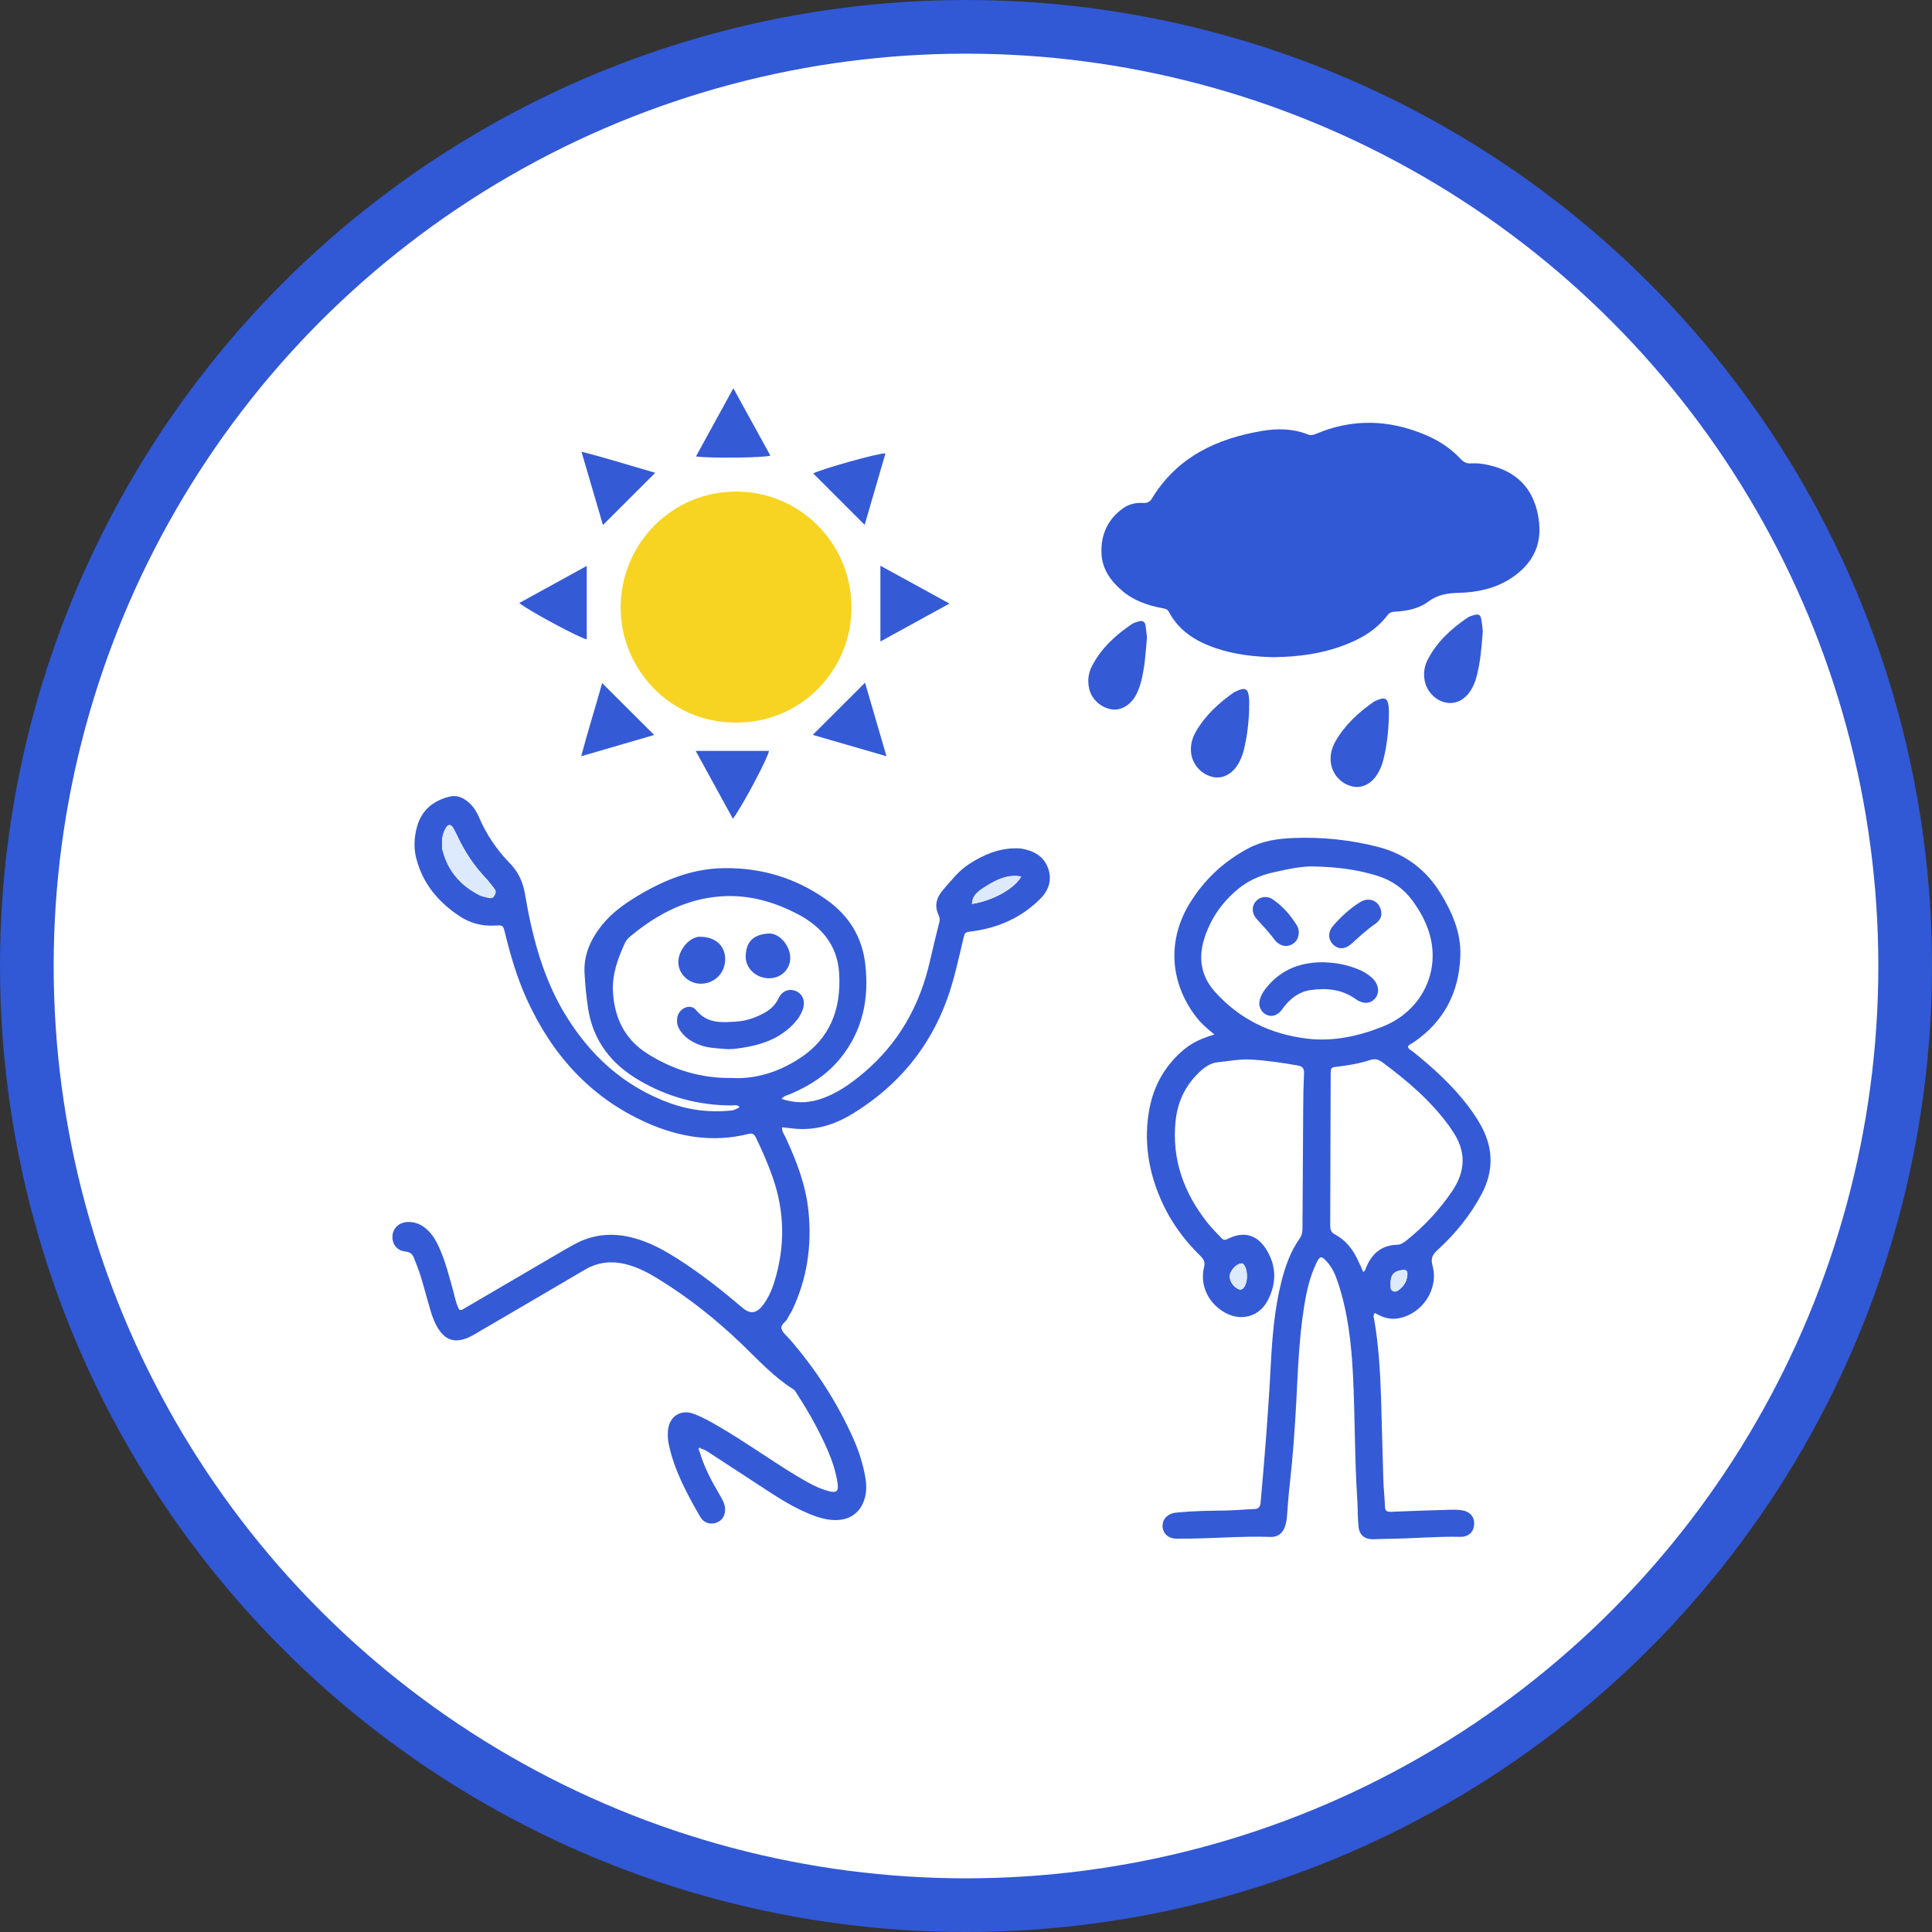 <?xml version="1.0" encoding="UTF-8"?><svg id="_图层_2" xmlns="http://www.w3.org/2000/svg" viewBox="0 0 216 216"><rect x="0" y="0" width="216" height="216" fill="#333333" stroke="none"/><defs><style>.cls-1{fill:#fff;stroke:#3158d5;stroke-miterlimit:10;stroke-width:6px;}.cls-2{fill:#ddeafe;}.cls-2,.cls-3,.cls-4,.cls-5,.cls-6{stroke-width:0px;}.cls-3{fill:#f7d322;}.cls-4{fill:#345ad6;}.cls-5{fill:#3158d5;}.cls-6{fill:#e0ecff;}</style></defs><g id="_图层_1-2"><circle class="cls-1" cx="108" cy="108" r="105"/><path class="cls-4" d="M78.19,162.2c.5,1.77,1.36,3.39,2.29,4.96.27.46.53.91.58,1.45.06.8-.32,1.42-1.02,1.65-.65.21-1.37-.01-1.74-.65-1.48-2.56-2.88-5.15-3.52-8.08-.12-.56-.15-1.12-.09-1.68.18-1.54,1.45-2.32,2.9-1.77.96.36,1.84.86,2.73,1.38,2.89,1.68,5.61,3.62,8.45,5.37.72.44,1.45.86,2.2,1.24.5.25,1.03.45,1.57.61.99.29,1.25.07,1.09-.93-.2-1.29-.62-2.52-1.14-3.72-.95-2.16-2.1-4.21-3.39-6.19-.11-.18-.22-.39-.38-.5-2.19-1.37-3.92-3.27-5.76-5.04-2.85-2.74-5.92-5.19-9.28-7.26-1.05-.65-2.13-1.24-3.32-1.59-1.73-.52-3.39-.43-4.98.51-3.81,2.25-7.64,4.47-11.46,6.71-.64.37-1.25.79-1.96,1.02-1.16.38-2.06.11-2.78-.88-.51-.69-.81-1.48-1.05-2.29-.37-1.25-.69-2.5-1.07-3.75-.21-.7-.49-1.39-.76-2.08-.17-.45-.41-.71-.98-.77-.97-.1-1.5-.85-1.44-1.75.06-.88.74-1.51,1.7-1.55.81-.03,1.51.27,2.11.8.68.59,1.1,1.36,1.46,2.17.67,1.52,1.07,3.12,1.51,4.71.2.73.33,1.5.7,2.14.29.07.45-.1.63-.2,3.64-2.13,7.28-4.26,10.92-6.39.39-.23.8-.45,1.19-.67,2.35-1.33,4.81-1.42,7.33-.6,1.52.49,2.9,1.25,4.24,2.1,2.59,1.64,4.99,3.53,7.32,5.52.84.72,1.53.67,2.23-.19.64-.8,1.06-1.74,1.36-2.72,1.2-3.88,1.16-7.75-.17-11.6-.53-1.53-1.18-3.01-1.88-4.47-.19-.39-.36-.57-.88-.44-3.95.99-7.75.35-11.4-1.28-6.26-2.81-10.53-7.59-13.34-13.75-1.08-2.37-1.82-4.87-2.44-7.4-.22-.92-.24-.93-1.16-.87-1.46.09-2.79-.29-3.99-1.09-2.33-1.56-4.03-3.59-4.76-6.34-.32-1.18-.27-2.36.04-3.54.5-1.9,1.78-2.96,3.62-3.44.79-.21,1.45.06,2.06.54.59.47.99,1.1,1.28,1.78.83,1.93,1.98,3.62,3.45,5.13.93.95,1.45,2.08,1.68,3.43.79,4.62,1.94,9.16,4.36,13.24,2.82,4.73,6.68,8.3,11.95,10.18,2.19.78,4.44,1.02,6.75.79q.41-.04.94-.38c-.28-.33-.65-.19-.97-.19-3.67-.02-7.08-.95-10.25-2.8-3.12-1.82-5.16-4.41-5.72-8.04-.2-1.31-.33-2.65-.4-3.97-.11-2.03.69-3.77,1.93-5.33,1.07-1.34,2.43-2.33,3.88-3.21,2.99-1.81,6.15-3.12,9.7-3.18,4.24-.07,8.12,1.09,11.58,3.56,2.48,1.76,3.96,4.17,4.3,7.2.44,3.85-.29,7.42-2.79,10.5-1.5,1.85-3.44,3.08-5.6,4-.31.13-.69.17-.97.54,1.41.46,2.77.5,4.14.08,1.92-.59,3.53-1.72,5.04-3,3.91-3.3,6.27-7.51,7.4-12.46.34-1.47.69-2.94,1.06-4.4.08-.3.02-.54-.1-.8-.49-1.09-.21-1.97.58-2.87.88-1,1.69-2.06,2.83-2.8,1.59-1.03,3.28-1.76,5.21-1.77.21,0,.43,0,.63.03,1.35.23,2.5.81,3,2.18.48,1.33.07,2.52-.9,3.47-2.09,2.08-4.66,3.21-7.56,3.6-.81.11-.83.06-1.02.86-.52,2.22-1,4.46-1.76,6.61-1.98,5.54-5.54,9.8-10.53,12.88-1.76,1.09-3.67,1.78-5.77,1.76-.73,0-1.45-.13-2.2-.2-.03.47.23.78.39,1.12,1.22,2.62,2.26,5.31,2.56,8.21.4,3.85-.13,7.57-1.8,11.09-.15.32-.37.6-.51.92-.2.44-.85.72-.69,1.22.14.43.59.77.91,1.14,2.92,3.37,5.32,7.07,7.13,11.15.6,1.35,1.05,2.76,1.31,4.22.15.84.18,1.67-.08,2.5-.44,1.44-1.53,2.28-3.03,2.34-1.12.05-2.16-.28-3.17-.7-1.63-.67-3.13-1.59-4.6-2.55-2.12-1.38-4.24-2.77-6.36-4.15-.35-.23-.69-.49-1.12-.57-.08-.06-.18-.14-.24-.03-.04.06.02.18.04.28ZM81.83,120.52c2.68.15,5.23-.68,7.55-2.18,3.44-2.23,4.68-5.54,4.44-9.51-.16-2.66-1.46-4.63-3.66-6.06-.15-.1-.29-.2-.44-.28-3.08-1.72-6.34-2.64-9.89-2.2-3.61.44-6.64,2.14-9.39,4.42-.24.2-.44.44-.58.74-.79,1.73-1.44,3.48-1.33,5.45.17,2.97,1.36,5.35,3.91,6.94,2.83,1.77,5.91,2.73,9.4,2.68ZM49.42,94.33c0,.14,0,.28,0,.42,0,.1.03.21.06.31.59,2.32,2.02,3.96,4.13,5.03.3.15.67.2,1,.29.26.07.5.04.64-.21.15-.25.25-.51.04-.78-.31-.38-.59-.79-.92-1.14-1.34-1.41-2.41-3-3.23-4.76-.15-.32-.3-.64-.48-.93-.25-.41-.54-.43-.79-.03-.34.55-.47,1.16-.45,1.81ZM114.18,98c-1.49-.28-2.7.31-3.87,1.03-1.28.79-1.58,1.19-1.65,2.03,2.23-.32,4.75-1.68,5.51-3.06Z"/><path class="cls-5" d="M142.53,73.48c-2.27-.05-4.5-.29-6.65-1.03-2.18-.75-4.07-1.91-5.19-4.03-.18-.35-.46-.37-.77-.43-1.64-.31-3.19-.85-4.48-1.96-1.27-1.09-2.21-2.4-2.29-4.12-.1-2.1.68-3.85,2.42-5.09.65-.46,1.4-.64,2.2-.59.46.03.77-.08,1.03-.52,2.82-4.62,7.22-6.68,12.34-7.54,1.73-.29,3.43-.25,5.08.4.32.13.6.07.91-.06,4.07-1.73,8.13-1.61,12.18.09,1.51.63,2.86,1.5,3.98,2.7.34.37.69.54,1.19.51.45-.03.92,0,1.36.07,3.73.62,5.87,2.85,6.24,6.62.26,2.67-.92,4.69-3.13,6.14-1.76,1.15-3.75,1.58-5.81,1.64-1.24.04-2.35.16-3.42.96-1.04.78-2.36,1.07-3.68,1.14-.36.02-.66.06-.91.39-1.32,1.75-3.16,2.76-5.17,3.48-2.4.87-4.91,1.18-7.44,1.22Z"/><path class="cls-4" d="M135.79,115.67c-.9-.71-1.59-1.34-2.16-2.11-2.86-3.82-3.11-8.48-.63-12.55,1.63-2.67,3.85-4.73,6.61-6.19,1.56-.82,3.27-1.06,5-1.13,3.18-.13,6.31.2,9.4.98,3.1.79,5.43,2.55,7.08,5.26,1.3,2.14,2.27,4.39,2.18,6.94-.14,4.09-1.84,7.37-5.27,9.69-.2.13-.46.2-.59.45.05.31.35.4.55.56,2.28,1.83,4.44,3.79,6.21,6.13.55.73,1.06,1.49,1.49,2.3,1.32,2.49,1.31,4.98,0,7.47-1.26,2.39-2.95,4.46-4.93,6.27-.58.53-.79.94-.57,1.76.72,2.65-1.17,5.44-3.86,5.9-.96.16-1.79-.14-2.59-.61-.24.28-.1.56-.06.81.48,2.85.66,5.72.75,8.6.1,3.09.16,6.18.26,9.28.03.98.15,1.96.18,2.94.01.54.25.62.73.6,2.21-.1,4.42-.16,6.64-.23.39-.01.78,0,1.16.05.97.13,1.5.74,1.44,1.62-.06.83-.62,1.38-1.57,1.36-2.67-.06-5.34.2-8.01.22-.56,0-1.12.04-1.68.05-.95.02-1.56-.44-1.66-1.39-.11-.98-.08-1.96-.14-2.95-.31-4.7-.25-9.42-.49-14.12-.18-3.48-.57-6.93-1.68-10.26-.28-.84-.62-1.65-1.23-2.31-.61-.68-.78-.66-1.17.14-.76,1.57-1.12,3.25-1.39,4.95-.55,3.48-.68,6.99-.86,10.5-.17,3.16-.39,6.31-.75,9.45-.13,1.12-.2,2.24-.29,3.36-.03.42-.09.84-.24,1.24-.27.75-.81,1.16-1.6,1.13-3.38-.12-6.74.22-10.11.19-.25,0-.5.02-.74-.02-.69-.11-1.16-.62-1.22-1.26-.06-.67.28-1.21.93-1.49.3-.13.61-.14.93-.17,1.72-.16,3.44-.18,5.16-.2,1.05-.02,2.1-.12,3.16-.16.5-.02.73-.18.78-.74.45-5.04.86-10.08,1.12-15.13.17-3.23.41-6.45,1.21-9.6.44-1.71,1.02-3.37,2.06-4.82.29-.41.29-.85.29-1.3.03-4.36.05-8.72.08-13.08,0-1.34.03-2.67.09-4.01.02-.55-.11-.81-.7-.92-1.73-.3-3.47-.56-5.22-.66-1.27-.07-2.52.18-3.77.31-.93.09-1.72.77-2.38,1.47-1.36,1.43-2.09,3.16-2.29,5.1-.44,4.29.93,8.03,3.56,11.36.48.61,1.04,1.14,1.56,1.71.22.24.41.26.72.1,1.77-.9,3.28-.48,4.32,1.2,1.15,1.87,1.13,3.82.12,5.72-.94,1.78-2.94,2.31-4.71,1.35-1.9-1.04-2.89-3.08-2.38-5.13.15-.6-.08-.91-.45-1.27-1.96-1.91-3.5-4.12-4.55-6.66-1.29-3.13-1.74-6.37-1.12-9.71.5-2.72,1.82-5,3.98-6.76.91-.74,1.97-1.2,3.3-1.59ZM146.87,96.87c-1.17-.05-2.93.29-4.67.7-1.37.32-2.68.91-3.77,1.81-1.8,1.48-3.1,3.35-3.8,5.59-.68,2.18-.34,4.19,1.2,5.91,2.77,3.1,6.3,4.78,10.39,5.25,2.89.33,5.68-.29,8.35-1.35,3.73-1.47,5.94-4.98,5.56-8.79-.2-1.97-1.05-3.71-2.21-5.29-1.01-1.37-2.33-2.3-3.98-2.8-2.1-.64-4.24-.97-7.07-1.03ZM152.41,142.21c.23-.12.26-.34.34-.53.63-1.53,1.71-2.46,3.42-2.51.47-.01.8-.26,1.12-.52,1.96-1.57,3.64-3.39,5.06-5.47,1.53-2.26,1.59-4.5.03-6.75-.12-.17-.23-.35-.35-.52-2.06-2.85-4.71-5.09-7.51-7.17-.44-.32-.85-.39-1.37-.22-1.17.38-2.38.59-3.6.73-.76.09-.77.09-.78.9-.02,5.62-.03,11.23-.05,16.85,0,.45.07.77.53,1.01,1.12.59,1.9,1.54,2.46,2.66.25.5.47,1.02.7,1.53ZM137.48,142.75c.07.56.36,1.01.87,1.32.28.17.52.14.73-.14.44-.58.45-1.88.02-2.49-.09-.12-.18-.21-.33-.19-.6.07-1.31.88-1.28,1.5ZM155.46,143.57c.06.2-.09.59.25.76.38.19.66-.08.92-.32.46-.42.7-.96.72-1.58,0-.33-.13-.49-.52-.45-.99.12-1.37.51-1.37,1.58Z"/><path class="cls-3" d="M95.19,67.85c.08,6.77-5.35,12.95-12.92,12.94-7.54-.01-12.9-6.18-12.88-12.88.02-7.17,5.77-12.96,12.92-12.95,7.1,0,12.86,5.77,12.88,12.89Z"/><path class="cls-4" d="M128.23,71.29c-.14,1.73-.25,3.41-.69,5.04-.14.51-.32,1-.58,1.46-.63,1.08-1.66,1.67-2.66,1.52-1.22-.18-2.29-1.16-2.54-2.36-.18-.85-.09-1.68.31-2.46,1.04-2.01,2.65-3.5,4.51-4.74.2-.13.45-.18.68-.26.45-.15.76-.02.82.49.06.45.11.9.16,1.3Z"/><path class="cls-4" d="M155.27,80.34c-.05,1.54-.23,3.07-.6,4.57-.12.48-.29.94-.52,1.37-.66,1.25-1.76,1.88-2.88,1.66-1.38-.28-2.41-1.46-2.5-2.87-.05-.8.16-1.53.55-2.21,1.05-1.83,2.57-3.21,4.28-4.41.06-.04.12-.06.19-.09,1.07-.5,1.39-.33,1.48.84.03.38,0,.77,0,1.16Z"/><path class="cls-4" d="M139.66,79.28c-.05,1.54-.23,3.07-.6,4.57-.12.48-.29.94-.52,1.37-.66,1.25-1.76,1.88-2.88,1.66-1.38-.28-2.41-1.46-2.51-2.87-.05-.8.16-1.53.55-2.21,1.05-1.83,2.57-3.21,4.28-4.41.06-.04.12-.06.19-.09,1.07-.51,1.39-.33,1.48.84.03.38,0,.77,0,1.16Z"/><path class="cls-4" d="M165.78,70.57c-.14,1.77-.26,3.41-.68,5.01-.13.51-.31,1-.58,1.46-.68,1.17-1.73,1.73-2.86,1.51-1.18-.22-2.19-1.29-2.39-2.51-.13-.78-.03-1.54.33-2.25,1.03-2.02,2.65-3.5,4.5-4.75.17-.11.38-.18.58-.24.66-.2.83-.11.95.53.08.45.11.9.15,1.23Z"/><path class="cls-4" d="M73.26,52.86c-1.94,1.94-3.87,3.86-5.85,5.84-.76-2.6-1.55-5.3-2.4-8.2,2.89.74,5.6,1.6,8.25,2.36Z"/><path class="cls-4" d="M98.43,71.73v-8.48c2.58,1.42,5.05,2.77,7.72,4.23-2.65,1.46-5.14,2.82-7.72,4.24Z"/><path class="cls-4" d="M96.71,76.32c.75,2.58,1.54,5.29,2.4,8.23-2.92-.85-5.62-1.63-8.24-2.39,1.95-1.95,3.88-3.88,5.85-5.84Z"/><path class="cls-4" d="M98.99,50.7c-.79,2.7-1.57,5.39-2.32,7.98-1.94-1.93-3.86-3.85-5.75-5.75.77-.44,7.29-2.3,8.07-2.24Z"/><path class="cls-4" d="M81.94,91.54c-1.38-2.51-2.74-4.99-4.16-7.59h8.19c-.05.65-2.88,6.03-4.03,7.59Z"/><path class="cls-4" d="M67.32,76.37c1.95,1.94,3.88,3.86,5.82,5.8-2.59.75-5.27,1.54-8.16,2.38.76-2.89,1.62-5.57,2.34-8.18Z"/><path class="cls-4" d="M81.99,43.41c1.44,2.62,2.79,5.07,4.14,7.53-.79.25-6.86.31-8.32.09,1.38-2.51,2.73-4.98,4.18-7.62Z"/><path class="cls-4" d="M65.6,63.27v8.21c-.71-.1-6.47-3.19-7.55-4.06,2.5-1.37,4.98-2.73,7.55-4.15Z"/><path class="cls-2" d="M49.42,94.33c-.02-.64.11-1.26.45-1.81.25-.4.54-.38.79.03.18.3.33.62.48.93.82,1.76,1.89,3.35,3.23,4.76.34.35.62.76.92,1.14.22.27.11.53-.04.78-.15.25-.39.28-.64.21-.34-.09-.7-.14-1-.29-2.11-1.07-3.54-2.71-4.13-5.03-.03-.1-.05-.2-.06-.31-.01-.14,0-.28,0-.42Z"/><path class="cls-2" d="M114.18,98c-.76,1.38-3.28,2.74-5.51,3.06.07-.84.36-1.24,1.65-2.03,1.16-.72,2.37-1.3,3.87-1.03Z"/><path class="cls-6" d="M78.19,162.2c-.02-.09-.08-.21-.04-.28.06-.12.16-.03.24.03-.07.08-.13.17-.2.25Z"/><path class="cls-2" d="M137.48,142.75c-.02-.62.68-1.43,1.28-1.5.16-.02.25.07.33.19.43.61.42,1.91-.02,2.49-.21.27-.45.3-.73.14-.51-.3-.8-.75-.87-1.32Z"/><path class="cls-2" d="M155.46,143.57c0-1.07.38-1.46,1.37-1.58.39-.05.53.12.52.45-.01.62-.26,1.16-.72,1.58-.26.24-.54.51-.92.32-.34-.17-.19-.56-.25-.76Z"/><path class="cls-4" d="M80.92,117.26c-.71-.06-1.52-.08-2.31-.31-.93-.28-1.76-.71-2.38-1.48-.42-.51-.64-1.09-.5-1.76.21-1.01,1.46-1.55,2.09-.78,1.26,1.55,2.89,1.39,4.53,1.28,1.02-.06,2-.39,2.91-.86.76-.39,1.39-.9,1.77-1.72.36-.78,1.04-1.08,1.71-.91.87.22,1.33,1.06,1.06,1.98-.21.72-.64,1.33-1.16,1.86-1.58,1.61-3.59,2.28-5.75,2.6-.62.09-1.25.19-1.98.1Z"/><path class="cls-4" d="M81.07,107.29c0,1.52-1.23,2.71-2.76,2.69-1.33-.02-2.45-1.09-2.47-2.38-.03-1.36,1.24-2.87,2.41-2.87,1.73,0,2.84.99,2.83,2.56Z"/><path class="cls-4" d="M85.99,109.37c-1.45,0-2.65-1.09-2.62-2.47.04-1.75,1-2.41,2.51-2.53,1.22-.1,2.45,1.32,2.47,2.69.02,1.3-1.01,2.31-2.36,2.31Z"/><path class="cls-4" d="M148.26,107.6c1.21.04,2.37.29,3.49.73.59.23,1.14.54,1.62.97.74.66.91,1.61.43,2.25-.51.68-1.36.77-2.25.14-1.54-1.1-3.24-1.25-5.03-1-1.25.18-2.19.89-2.96,1.86-.17.22-.32.47-.53.65-.48.43-1.05.49-1.55.19-.49-.29-.77-.86-.67-1.44.09-.53.36-.99.68-1.41,1.72-2.21,4.04-3.04,6.75-2.95Z"/><path class="cls-4" d="M154.44,102.22c0,.33-.24.75-.66,1.05-.95.66-1.8,1.44-2.65,2.22-.72.66-1.49.68-2.06.13-.61-.58-.63-1.43.01-2.16.88-1,1.86-1.91,3-2.61,1.1-.68,2.36-.02,2.36,1.37Z"/><path class="cls-4" d="M145.21,104.13c0,.69-.23,1.14-.73,1.43-.51.29-1.01.26-1.49-.04-.17-.11-.34-.25-.46-.42-.62-.85-1.36-1.6-2.06-2.39-.53-.6-.53-1.39-.09-1.92.46-.54,1.26-.68,1.91-.24,1.15.78,2.04,1.81,2.75,3,.12.2.14.46.17.59Z"/></g></svg>